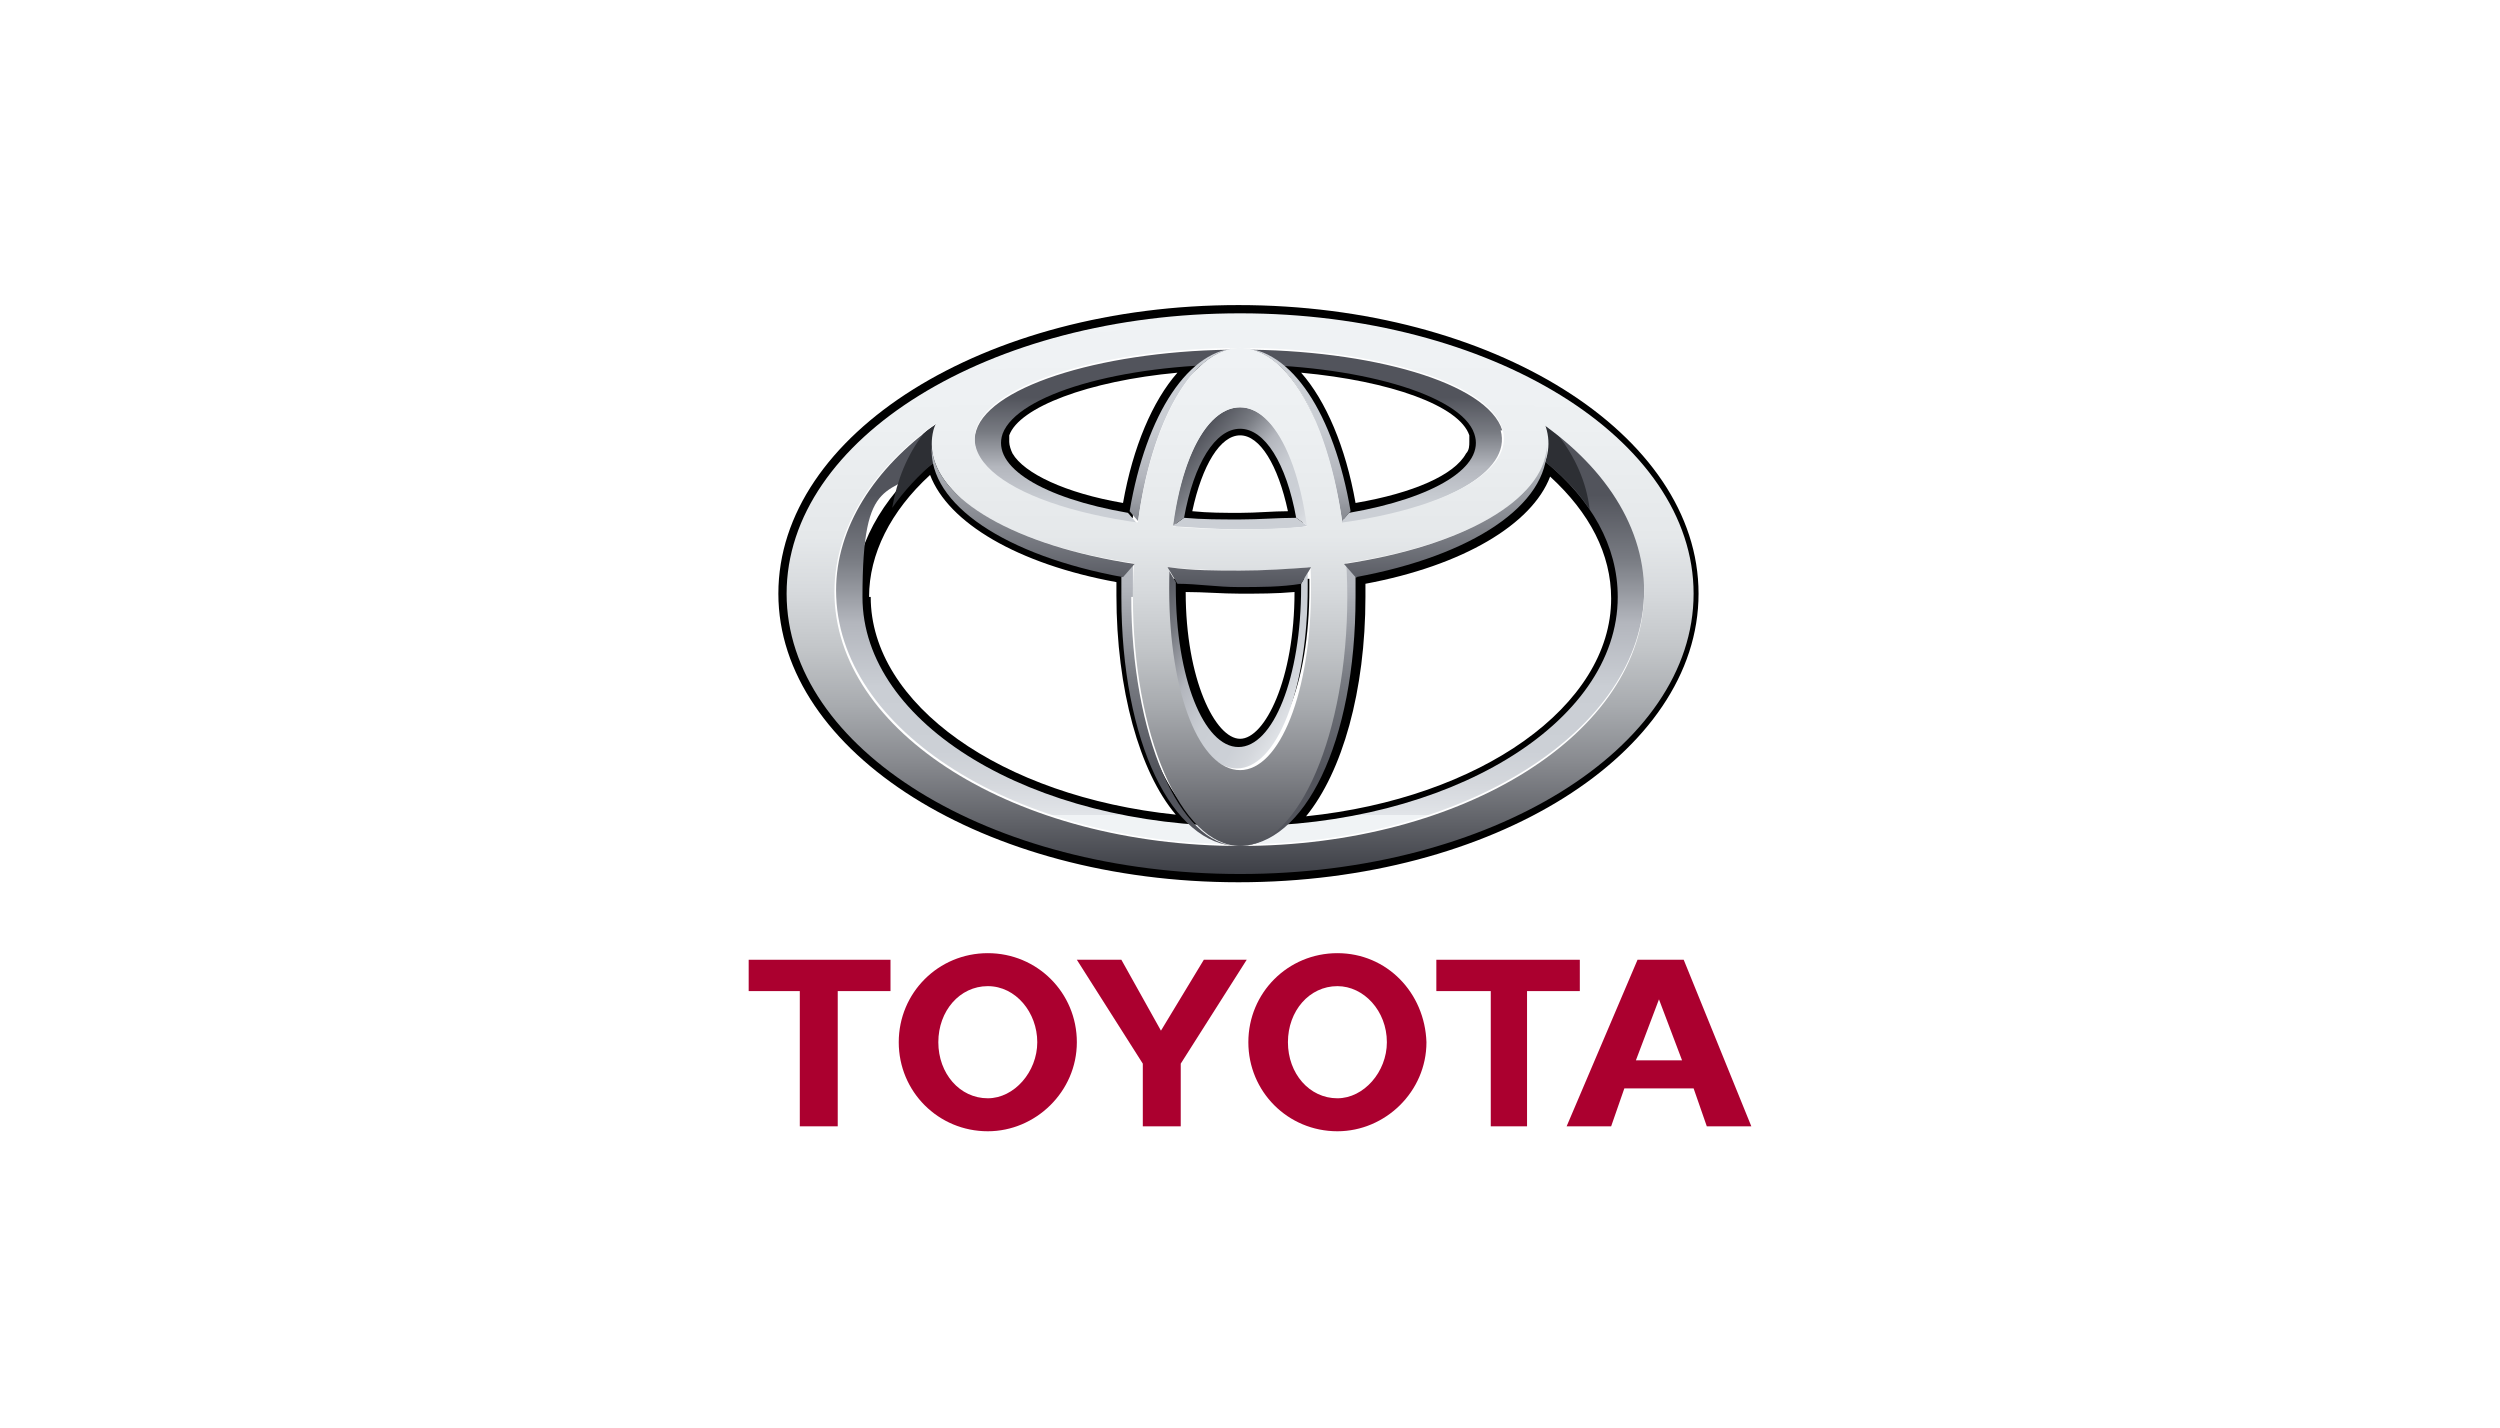 <?xml version="1.0" encoding="UTF-8"?>
<svg id="Layer_2" xmlns="http://www.w3.org/2000/svg" xmlns:xlink="http://www.w3.org/1999/xlink" version="1.1" viewBox="0 0 151.6 86.6">
  <!-- Generator: Adobe Illustrator 29.4.0, SVG Export Plug-In . SVG Version: 2.1.0 Build 152)  -->
  <defs>
    <style>
      .st0 {
        fill: url(#linear-gradient2);
      }

      .st1 {
        fill: url(#linear-gradient1);
      }

      .st2 {
        fill: url(#linear-gradient9);
      }

      .st3 {
        fill: url(#linear-gradient3);
      }

      .st4 {
        fill: url(#linear-gradient6);
      }

      .st5 {
        fill: url(#linear-gradient8);
      }

      .st6 {
        fill: url(#linear-gradient7);
      }

      .st7 {
        fill: url(#linear-gradient5);
      }

      .st8 {
        fill: url(#linear-gradient4);
      }

      .st9 {
        fill: url(#linear-gradient11);
      }

      .st10 {
        fill: url(#linear-gradient10);
      }

      .st11 {
        fill: #2d2f34;
      }

      .st12 {
        fill: url(#linear-gradient);
      }

      .st13 {
        fill: #ab002f;
      }
    </style>
    <linearGradient id="linear-gradient" x1="75.2" y1="38.6" x2="75.2" y2="58" gradientTransform="translate(0 88) scale(1 -1)" gradientUnits="userSpaceOnUse">
      <stop offset="0" stop-color="#f0f3f5"/>
      <stop offset="0" stop-color="#e1e4e8"/>
      <stop offset=".1" stop-color="#d4d7dc"/>
      <stop offset=".2" stop-color="#ccd0d6"/>
      <stop offset=".4" stop-color="#caced4"/>
      <stop offset=".6" stop-color="#b3b6bd"/>
      <stop offset=".8" stop-color="#787b82"/>
      <stop offset="1" stop-color="#52545c"/>
    </linearGradient>
    <linearGradient id="linear-gradient1" x1="75.2" y1="53.4" x2="75.2" y2="63.9" gradientTransform="translate(0 88) scale(1 -1)" gradientUnits="userSpaceOnUse">
      <stop offset="0" stop-color="#f0f3f5"/>
      <stop offset="0" stop-color="#e1e4e8"/>
      <stop offset=".1" stop-color="#d4d7dc"/>
      <stop offset=".2" stop-color="#ccd0d6"/>
      <stop offset=".4" stop-color="#caced4"/>
      <stop offset=".6" stop-color="#b3b6bd"/>
      <stop offset=".8" stop-color="#787b82"/>
      <stop offset="1" stop-color="#52545c"/>
    </linearGradient>
    <linearGradient id="linear-gradient2" x1="78.7" y1="55.3" x2="72.1" y2="60.8" gradientTransform="translate(0 88) scale(1 -1)" gradientUnits="userSpaceOnUse">
      <stop offset="0" stop-color="#f0f3f5"/>
      <stop offset="0" stop-color="#e1e4e8"/>
      <stop offset=".1" stop-color="#d4d7dc"/>
      <stop offset=".2" stop-color="#ccd0d6"/>
      <stop offset=".4" stop-color="#caced4"/>
      <stop offset=".6" stop-color="#b3b6bd"/>
      <stop offset=".8" stop-color="#787b82"/>
      <stop offset="1" stop-color="#52545c"/>
    </linearGradient>
    <linearGradient id="linear-gradient3" x1="79.3" y1="46.1" x2="69.8" y2="51.7" gradientTransform="translate(0 88) scale(1 -1)" gradientUnits="userSpaceOnUse">
      <stop offset="0" stop-color="#f0f3f5"/>
      <stop offset="0" stop-color="#e1e4e8"/>
      <stop offset=".1" stop-color="#d4d7dc"/>
      <stop offset=".2" stop-color="#ccd0d6"/>
      <stop offset=".4" stop-color="#caced4"/>
      <stop offset=".6" stop-color="#b3b6bd"/>
      <stop offset=".8" stop-color="#787b82"/>
      <stop offset="1" stop-color="#52545c"/>
    </linearGradient>
    <linearGradient id="linear-gradient4" x1="71.8" y1="69.1" x2="71.8" y2="52.4" gradientTransform="translate(0 88) scale(1 -1)" gradientUnits="userSpaceOnUse">
      <stop offset="0" stop-color="#f0f3f5"/>
      <stop offset="0" stop-color="#e1e4e8"/>
      <stop offset=".1" stop-color="#d4d7dc"/>
      <stop offset=".2" stop-color="#ccd0d6"/>
      <stop offset=".4" stop-color="#caced4"/>
      <stop offset=".6" stop-color="#b3b6bd"/>
      <stop offset=".8" stop-color="#787b82"/>
      <stop offset="1" stop-color="#52545c"/>
    </linearGradient>
    <linearGradient id="linear-gradient5" x1="78.5" y1="69.1" x2="78.5" y2="52.4" gradientTransform="translate(0 88) scale(1 -1)" gradientUnits="userSpaceOnUse">
      <stop offset="0" stop-color="#f0f3f5"/>
      <stop offset="0" stop-color="#e1e4e8"/>
      <stop offset=".1" stop-color="#d4d7dc"/>
      <stop offset=".2" stop-color="#ccd0d6"/>
      <stop offset=".4" stop-color="#caced4"/>
      <stop offset=".6" stop-color="#b3b6bd"/>
      <stop offset=".8" stop-color="#787b82"/>
      <stop offset="1" stop-color="#52545c"/>
    </linearGradient>
    <linearGradient id="linear-gradient6" x1="78.7" y1="69.2" x2="78.7" y2="41.3" gradientTransform="translate(0 88) scale(1 -1)" gradientUnits="userSpaceOnUse">
      <stop offset="0" stop-color="#f0f3f5"/>
      <stop offset="0" stop-color="#e1e4e8"/>
      <stop offset=".1" stop-color="#d4d7dc"/>
      <stop offset=".2" stop-color="#ccd0d6"/>
      <stop offset=".4" stop-color="#caced4"/>
      <stop offset=".6" stop-color="#b3b6bd"/>
      <stop offset=".8" stop-color="#787b82"/>
      <stop offset="1" stop-color="#52545c"/>
    </linearGradient>
    <linearGradient id="linear-gradient7" x1="71.6" y1="69.2" x2="71.6" y2="41.3" gradientTransform="translate(0 88) scale(1 -1)" gradientUnits="userSpaceOnUse">
      <stop offset="0" stop-color="#f0f3f5"/>
      <stop offset="0" stop-color="#e1e4e8"/>
      <stop offset=".1" stop-color="#d4d7dc"/>
      <stop offset=".2" stop-color="#ccd0d6"/>
      <stop offset=".4" stop-color="#caced4"/>
      <stop offset=".6" stop-color="#b3b6bd"/>
      <stop offset=".8" stop-color="#787b82"/>
      <stop offset="1" stop-color="#52545c"/>
    </linearGradient>
    <linearGradient id="linear-gradient8" x1="75.2" y1="69" x2="75.2" y2="35" gradientTransform="translate(0 88) scale(1 -1)" gradientUnits="userSpaceOnUse">
      <stop offset="0" stop-color="#f0f3f5"/>
      <stop offset=".2" stop-color="#edf0f2"/>
      <stop offset=".4" stop-color="#e5e8ea"/>
      <stop offset=".5" stop-color="#d6d9dc"/>
      <stop offset=".6" stop-color="#c2c5c8"/>
      <stop offset=".7" stop-color="#a8abaf"/>
      <stop offset=".8" stop-color="#888a8f"/>
      <stop offset=".9" stop-color="#63656b"/>
      <stop offset="1" stop-color="#3d3f46"/>
    </linearGradient>
    <linearGradient id="linear-gradient9" x1="75.2" y1="69.1" x2="75.2" y2="35" gradientTransform="translate(0 88) scale(1 -1)" gradientUnits="userSpaceOnUse">
      <stop offset="0" stop-color="#f0f3f5"/>
      <stop offset=".2" stop-color="#edf0f2"/>
      <stop offset=".4" stop-color="#e5e8ea"/>
      <stop offset=".5" stop-color="#d6d9dc"/>
      <stop offset=".6" stop-color="#c2c5c8"/>
      <stop offset=".7" stop-color="#a8abaf"/>
      <stop offset=".8" stop-color="#888a8f"/>
      <stop offset=".9" stop-color="#63656b"/>
      <stop offset="1" stop-color="#3d3f46"/>
    </linearGradient>
    <linearGradient id="linear-gradient10" x1="75.2" y1="69.1" x2="75.2" y2="35" gradientTransform="translate(0 88) scale(1 -1)" gradientUnits="userSpaceOnUse">
      <stop offset="0" stop-color="#f0f3f5"/>
      <stop offset=".2" stop-color="#edf0f2"/>
      <stop offset=".4" stop-color="#e5e8ea"/>
      <stop offset=".5" stop-color="#d6d9dc"/>
      <stop offset=".6" stop-color="#c2c5c8"/>
      <stop offset=".7" stop-color="#a8abaf"/>
      <stop offset=".8" stop-color="#888a8f"/>
      <stop offset=".9" stop-color="#63656b"/>
      <stop offset="1" stop-color="#3d3f46"/>
    </linearGradient>
    <linearGradient id="linear-gradient11" x1="75.2" y1="62" x2="75.2" y2="52.3" gradientTransform="translate(0 88) scale(1 -1)" gradientUnits="userSpaceOnUse">
      <stop offset="0" stop-color="#caced4"/>
      <stop offset="1" stop-color="#52545c"/>
    </linearGradient>
  </defs>
  <path class="st13" d="M75.7,63.2c0-3,2.4-5.4,5.4-5.4s5.3,2.4,5.4,5.4c0,3-2.5,5.4-5.4,5.4-3,0-5.4-2.4-5.4-5.4h0ZM81.1,66.6c1.6,0,3-1.6,3-3.4,0-1.9-1.4-3.4-3-3.4-1.7,0-3,1.5-3,3.4,0,1.9,1.3,3.4,3,3.4"/>
  <polyline class="st13" points="92.6 60.1 92.6 68.3 90.4 68.3 90.4 60.1 87.1 60.1 87.1 58.2 95.8 58.2 95.8 60.1 92.6 60.1"/>
  <path class="st13" d="M98.5,66h0l-.8,2.3h-2.7l4.3-10.1h2.8l4.1,10.1h-2.7l-.8-2.3h-4.1ZM100.6,64.3h1.4l-1.4-3.7-1.4,3.7h1.4"/>
  <polyline class="st13" points="50.8 60.1 50.8 68.3 48.5 68.3 48.5 60.1 45.4 60.1 45.4 58.2 54 58.2 54 60.1 50.8 60.1"/>
  <path class="st13" d="M54.5,63.2c0-3,2.4-5.4,5.4-5.4s5.4,2.4,5.4,5.4c0,3-2.5,5.4-5.4,5.4-3,0-5.4-2.4-5.4-5.4h0ZM59.9,66.6c1.6,0,3-1.6,3-3.4s-1.3-3.4-3-3.4c-1.7,0-3,1.5-3,3.4,0,1.9,1.3,3.4,3,3.4"/>
  <polyline class="st13" points="70.4 68.3 71.6 68.3 71.6 64.5 75.6 58.2 73 58.2 70.4 62.5 68 58.2 65.3 58.2 69.3 64.5 69.3 68.3 70.4 68.3"/>
  <path d="M47.2,36c0,9.6,12.5,17.5,27.9,17.5s27.9-7.8,27.9-17.5-12.5-17.5-27.9-17.5-27.9,7.8-27.9,17.5ZM48.1,36c0-9.2,12.1-16.6,27.1-16.6s27.1,7.5,27.1,16.6-12.1,16.6-27.1,16.6-27.1-7.5-27.1-16.6Z"/>
  <path d="M72.5,21.7c-6.5.4-11.3,2.1-12.1,4.4,0,.2-.1.5-.1.7,0,.4.1.8.3,1.1.9,1.5,3.7,2.8,7.7,3.5h.4c0,0,0-.4,0-.4.7-4,2.1-7.2,4-8.7l1.1-.9h-1.3c0,0,0,0,0,0ZM61.4,27.5c-.1-.2-.2-.5-.2-.7s0-.3,0-.4h0c.6-1.7,4.8-3.3,10.2-3.8-1.5,1.7-2.7,4.5-3.3,7.9-3.5-.6-6-1.8-6.7-3Z"/>
  <path d="M71.3,31.4v.5c0,0,.4,0,.4,0,1.1,0,2.3.1,3.4.1s2.3,0,3.4-.1h.5s0-.5,0-.5c-.6-3.6-2.1-5.8-3.8-5.8s-3.2,2.2-3.8,5.8h0ZM75.2,26.4c1.2,0,2.3,1.8,2.9,4.6-.9,0-1.9.1-2.9.1s-1.9,0-2.9-.1c.6-2.8,1.7-4.6,2.9-4.6Z"/>
  <path d="M77.5,22.5c1.9,1.5,3.3,4.6,4,8.7v.4c0,0,.5,0,.5,0,4-.7,6.8-2,7.7-3.5.3-.6.4-1.2.2-1.9-.8-2.3-5.6-4-12.1-4.4h-1.3c0,0,1.1.8,1.1.8h0ZM78.9,22.6c5.4.5,9.6,2,10.2,3.8,0,.1,0,.3,0,.4,0,.2,0,.5-.2.7-.7,1.3-3.2,2.4-6.7,3-.6-3.4-1.8-6.2-3.3-7.9h0Z"/>
  <path d="M56.3,27.8c-2.9,2.5-4.5,5.4-4.5,8.5,0,7.2,8.8,13.3,20.5,14.2h1.3c0,0-1-.8-1-.8-2.6-2.2-4.2-7.4-4.2-13.6v-1.5s-.3,0-.3,0c-6.1-1.1-10.5-3.7-11.1-6.6l-.2-.7-.5.5h0ZM52.7,36.2c0-2.6,1.3-5.2,3.7-7.4,1.1,2.9,5.3,5.4,11.3,6.5,0,.3,0,.8,0,.8,0,5.7,1.4,10.7,3.6,13.3-10.6-1.1-18.5-6.7-18.5-13.2h0Z"/>
  <path d="M71,35.5v.2c0,5.7,1.8,10.1,4.2,10.1s4.2-4.3,4.2-10.1v-.6h-.5c-1.2.2-2.5.2-3.7.2s-2.5,0-3.7-.2h-.5s0,.4,0,.4h0ZM78.5,35.9c0,5.3-1.8,8.9-3.3,8.9s-3.3-3.6-3.3-8.9c1.1,0,2.2.1,3.3.1s2.2,0,3.3-.1Z"/>
  <path d="M93.3,28c-.6,2.9-5,5.5-11.1,6.6h-.4c0,0,0,1.5,0,1.5,0,6.2-1.6,11.4-4.2,13.6l-1,.8h1.3c11.7-1,20.5-7.1,20.5-14.3s-1.6-6-4.5-8.5l-.5-.5-.2.7ZM94,28.9c2.4,2.2,3.7,4.7,3.7,7.4,0,6.5-7.9,12.1-18.5,13.2,2.2-2.7,3.6-7.6,3.6-13.3,0,0,0-.4,0-.8,5.9-1.1,10.1-3.6,11.2-6.5h0Z"/>
  <path class="st12" d="M93.7,25.8c0,.1,0,.2,0,.3.2.6.1,1.3,0,1.9,2.8,2.3,4.4,5.1,4.4,8.2,0,7.7-10.3,13.9-22.9,13.9s-22.9-6.2-22.9-13.9,1.6-5.9,4.4-8.2c-.2-.6-.2-1.2,0-1.9,0-.1,0-.2.1-.4-3.8,2.7-6.1,6.3-6.1,10.1,0,8.5,11,15.4,24.5,15.4s24.5-6.9,24.5-15.4-2.3-7.4-6.1-10.1h0Z"/>
  <path class="st1" d="M78.6,31.4c-1.1,0-2.2.1-3.4.1s-2.3,0-3.4-.1h0l-.7.5c1.3.1,2.7.2,4.1.2s2.8,0,4.1-.2l-.7-.5h0ZM91.1,26.1c-.9-2.9-8-4.9-15.9-4.9s-15.1,2.1-16,4.9c-.8,2.5,3.3,4.8,9.8,5.7l-.6-.7h0c-5.2-.9-8.3-2.8-7.6-4.8.9-2.4,7.2-4.2,14.3-4.2s13.5,1.8,14.3,4.2c.7,2-2.4,3.9-7.6,4.8h0l-.6.7c6.4-.9,10.5-3.2,9.8-5.7h0Z"/>
  <path class="st0" d="M71.8,31.4c.6-3.3,1.9-5.4,3.4-5.4s2.8,2.1,3.4,5.4h0l.7.5c-.6-4.4-2.2-7.2-4.1-7.2s-3.5,2.8-4.1,7.2l.7-.5h0Z"/>
  <path class="st3" d="M79.5,34.4l-.6,1h0v.2c0,5.5-1.7,9.7-3.8,9.7s-3.8-4.2-3.8-9.7v-.3l-.6-1c0,.4,0,.8,0,1.3,0,6.2,1.9,11,4.3,11s4.3-4.7,4.3-11,0-.8,0-1.3h0Z"/>
  <path class="st8" d="M69,31.7c.8-6.1,3.3-10.6,6.2-10.6-3.1,0-5.7,4-6.7,9.9l.6.7h0Z"/>
  <path class="st7" d="M81.3,31.7h0l.6-.7c-1-5.9-3.6-9.9-6.7-9.9,2.9,0,5.3,4.5,6.2,10.6h0Z"/>
  <path class="st4" d="M82.3,35l-.7-.8h0c0,.7,0,1.3,0,2,0,8.3-2.9,15.1-6.5,15.1,4,0,7.1-6.3,7.1-15.1s0-.8,0-1.2h0Z"/>
  <path class="st6" d="M68.7,36.2c0-.7,0-1.4,0-2h0l-.7.8c0,.4,0,.8,0,1.2,0,8.8,3.1,15.1,7.1,15.1-3.6,0-6.5-6.8-6.5-15.1h0Z"/>
  <path class="st11" d="M93.7,28c1.1.9,2,1.8,2.7,2.9-.2-1.7-.9-3.2-1.9-4.5-.3-.2-.5-.4-.8-.6,0,.1,0,.2,0,.3.2.6.1,1.3,0,1.9h0Z"/>
  <path class="st11" d="M56.7,28c-.2-.6-.2-1.2,0-1.9,0-.1,0-.2.1-.4-.3.2-.6.4-.8.6-1,1.3-1.6,2.8-1.9,4.5.7-1,1.6-2,2.7-2.9h0Z"/>
  <path class="st5" d="M47.7,36c0-9.4,12.3-17,27.5-17s27.5,7.6,27.5,17-12.3,17-27.5,17-27.5-7.6-27.5-17ZM75.2,51.3c13.6,0,24.5-6.9,24.5-15.4s-11-15.4-24.6-15.4-24.5,6.9-24.5,15.4,11,15.4,24.6,15.4Z"/>
  <path class="st2" d="M68.7,36.2c0-8.2,2.9-15.1,6.5-15.1s6.5,6.9,6.5,15.1-2.9,15.1-6.5,15.1-6.5-6.8-6.5-15.1ZM75.2,46.7c2.4,0,4.3-4.7,4.3-11s-1.9-11-4.3-11-4.3,4.5-4.3,11,1.9,11,4.3,11Z"/>
  <path class="st10" d="M56.6,26.1c.7-2.8,9.3-6.9,18.6-6.9s17.6,2.9,18.6,6.9c1.1,4.4-7.1,8.5-18.6,8.5s-19.7-4-18.6-8.5ZM75.2,21.1c-8,0-15.1,2.1-16,4.9-1,3.2,6.1,6.1,16,6.1s16.9-2.9,15.9-6.1c-.9-2.9-8-4.9-15.9-4.9Z"/>
  <path class="st9" d="M70.8,34.4h0l.6,1c1.2,0,2.4.2,3.7.2s2.6,0,3.8-.2l.6-1h0c-1.4.1-2.8.2-4.3.2s-2.9,0-4.3-.2h0ZM93.8,27.1c-.2,3.2-5,6-12.3,7.1h0l.7.8c7.1-1.3,11.7-4.4,11.6-7.9h0ZM56.5,27.1c-.2,3.5,4.5,6.6,11.6,7.9l.7-.8h0c-7.2-1.1-12.1-3.9-12.3-7.1Z"/>
</svg>